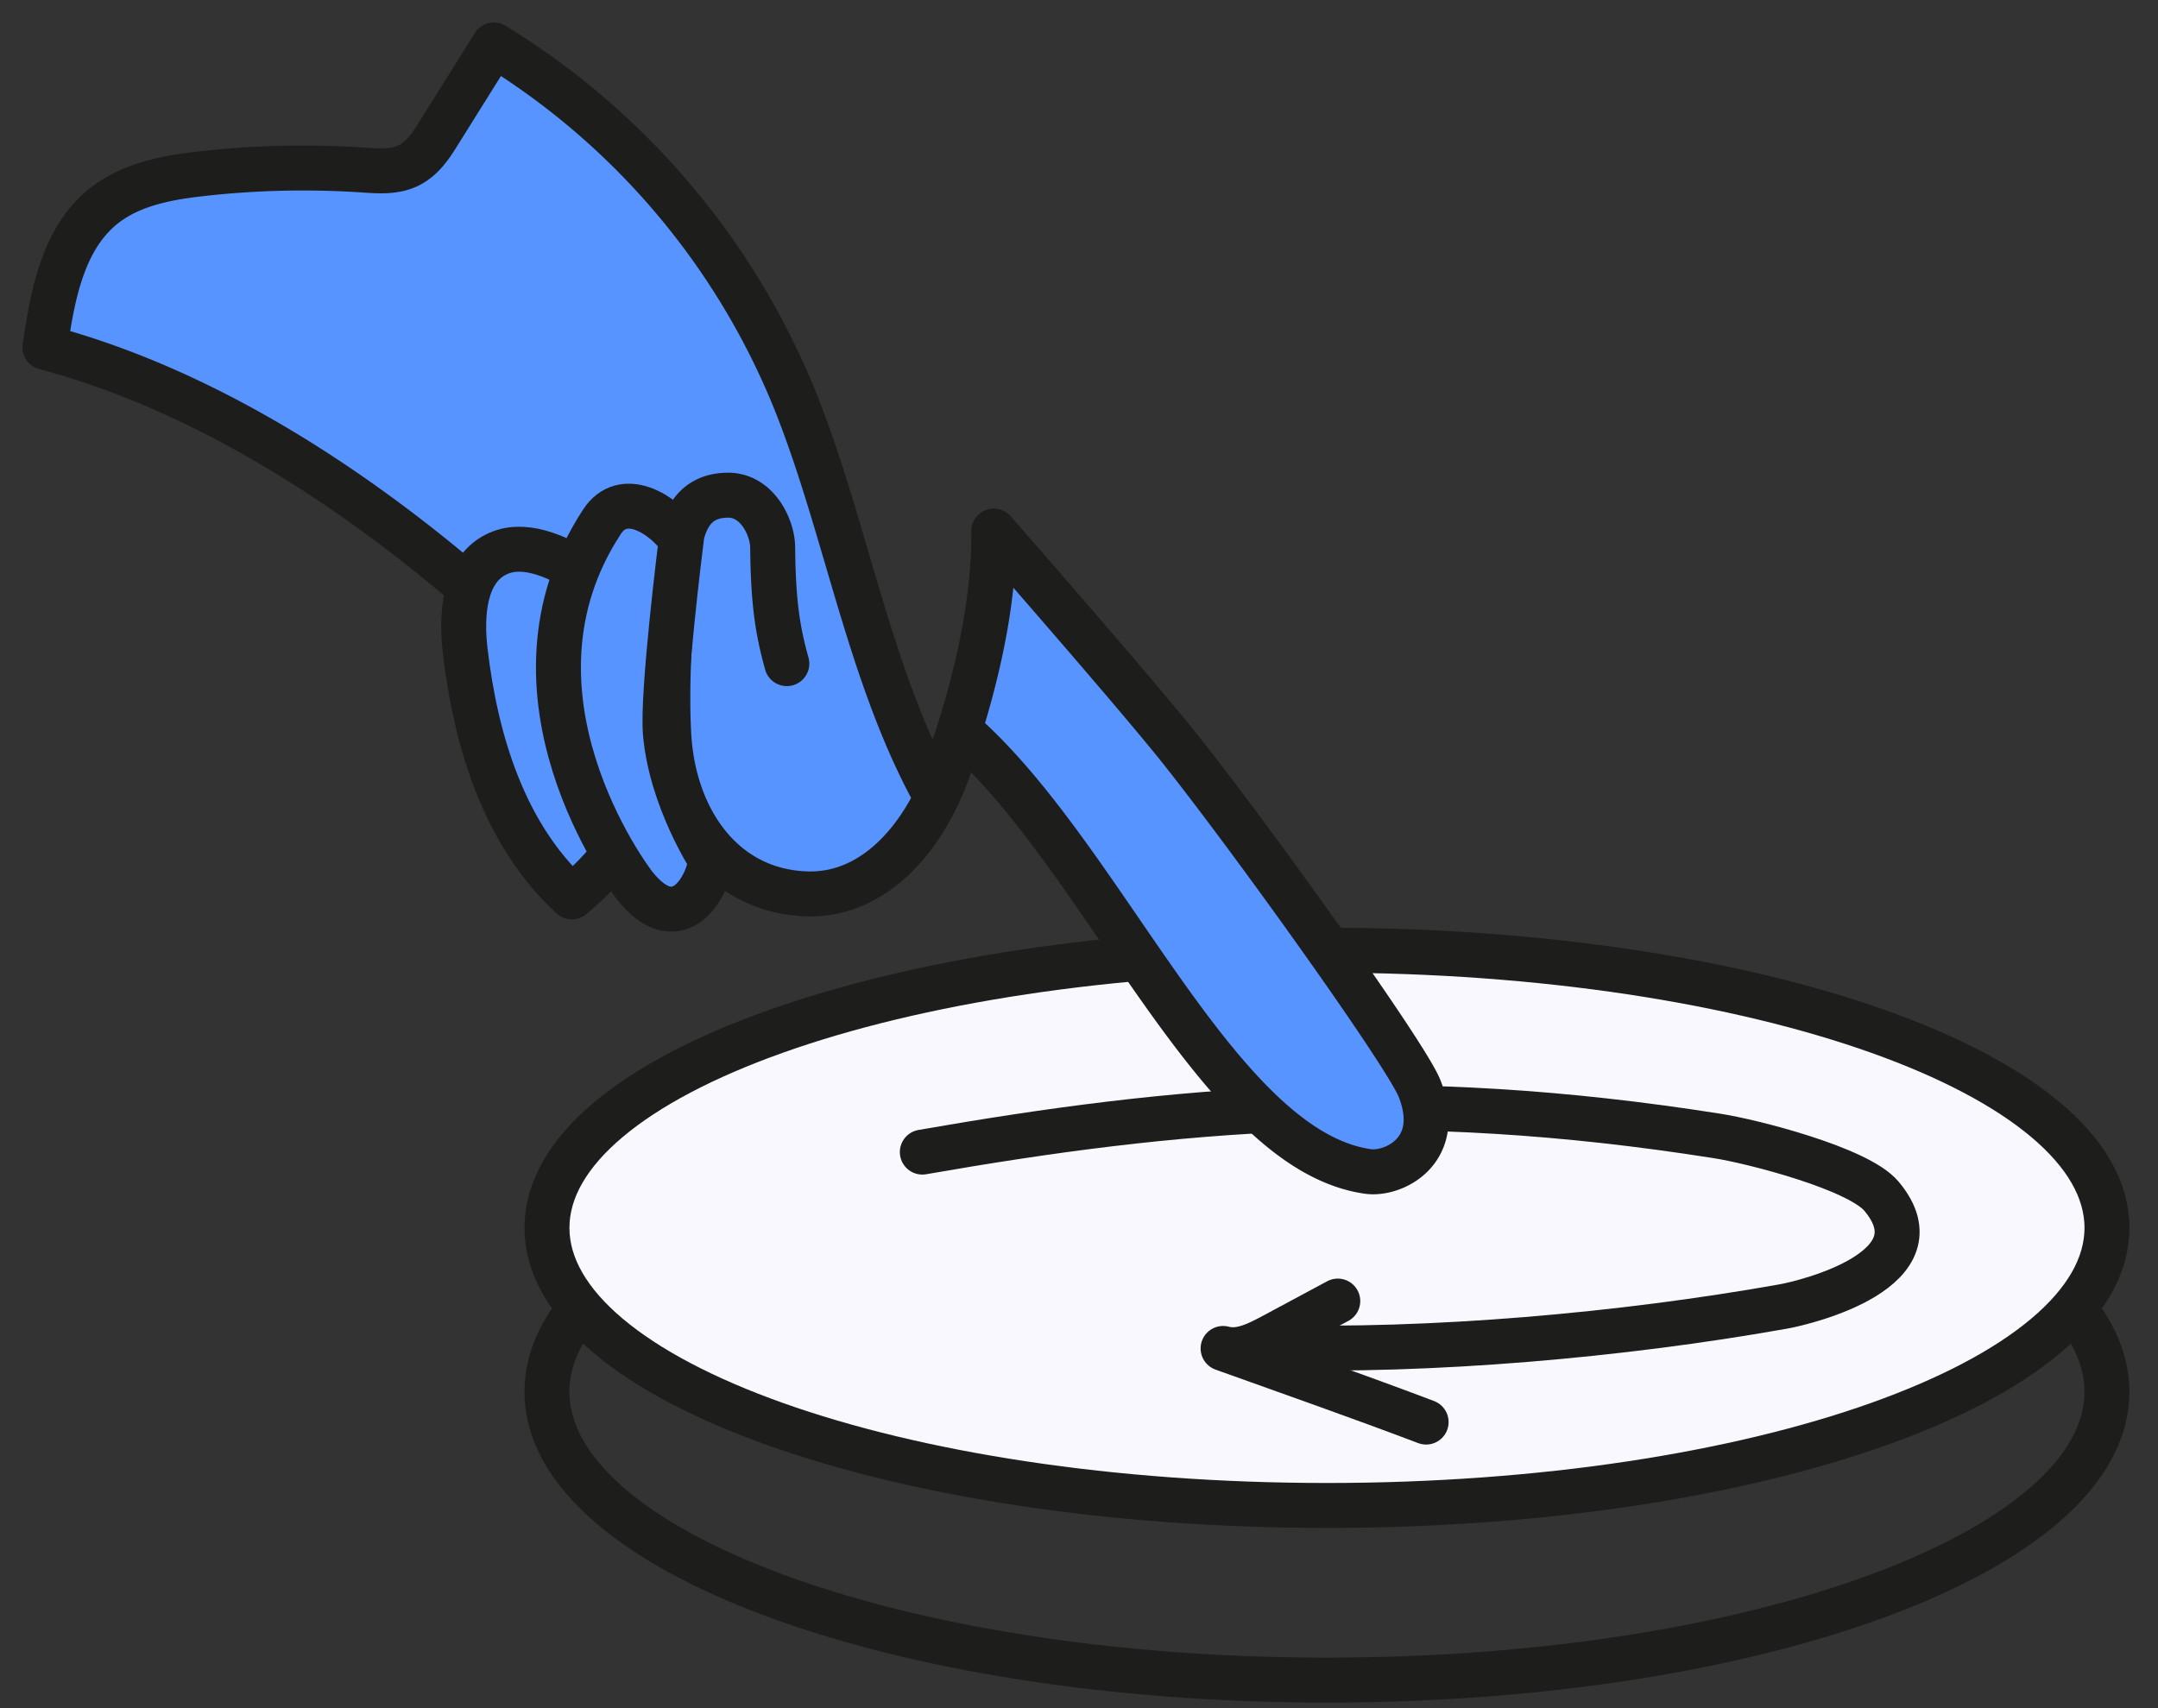 <svg xmlns="http://www.w3.org/2000/svg" width="48" height="38" fill="none"><rect width="100%" height="100%" fill="#333333" stroke="none"/><path stroke="#1D1D1B" stroke-linecap="round" stroke-linejoin="round" d="M29.514 37.376c9.582 0 17.35-2.872 17.35-6.414s-7.768-6.413-17.35-6.413c-9.581 0-17.349 2.871-17.349 6.413 0 3.542 7.768 6.414 17.35 6.414Z"/><path fill="#F9F8FF" stroke="#1D1D1B" stroke-miterlimit="10" d="M29.515 33.491c9.582 0 17.35-2.765 17.35-6.176s-7.768-6.176-17.35-6.176-17.349 2.765-17.349 6.176 7.767 6.176 17.35 6.176Z"/><path stroke="#1D1D1B" stroke-linecap="round" stroke-linejoin="round" d="M20.515 25.63c5.672-.99 10.754-1.452 17.673-.36.79.122 3.148.726 3.662 1.342 1.362 1.626-1.684 2.365-2.191 2.454-3.572.636-7.831 1.015-11.46.906"/><path stroke="#1D1D1B" stroke-linecap="round" stroke-linejoin="round" d="M29.756 28.944c-.489.264-.97.52-1.459.784-.34.18-.72.373-1.092.27 1.452.52 3.077 1.092 4.516 1.638"/><path fill="#5794FF" d="M10.985 13.543C7.981 10.873 4.555 8.674 1 7.727c.167-1.146.39-2.404 1.295-3.135.613-.495 1.43-.644 2.21-.73a20.19 20.19 0 0 1 3.569-.08c.359.024.743.055 1.059-.125.248-.136.421-.371.57-.607L10.985 1a16.542 16.542 0 0 1 6.702 7.916c1.134 2.83 1.648 6.144 3.134 8.808.806-2.094 1.301-4.157 1.283-5.91 0 0 2.725 3.11 3.927 4.578 1.455 1.777 5.228 7.024 5.544 7.823.55 1.393-.589 1.926-1.146 1.846-3.37-.471-5.879-7.043-9.093-9.818-.372 1.834-1.599 3.71-3.407 3.642-1.865-.068-2.955-1.678-3.054-3.549-.062-1.115.025-2.65.173-3.76.087-.625.161-1.542 1.128-1.56.663-.013 1.003.712 1.01 1.152.012 1.22.105 1.84.315 2.595"/><path stroke="#1D1D1B" stroke-linecap="round" stroke-linejoin="round" d="M10.985 13.543C7.981 10.873 4.555 8.674 1 7.727c.167-1.146.39-2.404 1.295-3.135.613-.495 1.43-.644 2.21-.73a20.19 20.19 0 0 1 3.569-.08c.359.024.743.055 1.059-.125.248-.136.421-.371.57-.607L10.985 1a16.542 16.542 0 0 1 6.702 7.916c1.134 2.83 1.648 6.144 3.134 8.808.806-2.094 1.301-4.157 1.283-5.91 0 0 2.725 3.11 3.927 4.578 1.455 1.777 5.228 7.024 5.544 7.823.55 1.393-.589 1.926-1.146 1.846-3.37-.471-5.879-7.043-9.093-9.818-.372 1.834-1.599 3.71-3.407 3.642-1.865-.068-2.955-1.678-3.054-3.549-.062-1.115.025-2.65.173-3.76.087-.625.161-1.542 1.128-1.56.663-.013 1.003.712 1.01 1.152.012 1.22.105 1.84.315 2.595"/><path fill="#5794FF" d="M13.958 18.572c-.34.52-.755.985-1.239 1.381-1.498-1.375-2.136-3.456-2.372-5.475-.093-.793-.03-1.771.675-2.137.614-.316 1.35.037 1.945.384"/><path stroke="#1D1D1B" stroke-linecap="round" stroke-linejoin="round" d="M13.958 18.572c-.34.52-.755.985-1.239 1.381-1.498-1.375-2.136-3.456-2.372-5.475-.093-.793-.03-1.771.675-2.137.614-.316 1.35.037 1.945.384"/><path fill="#5794FF" stroke="#1D1D1B" stroke-linecap="round" stroke-linejoin="round" d="M15.148 12c-.403-.576-1.289-1.115-1.76-.39-2.49 3.803.601 7.934.738 8.102.91 1.133 1.58.142 1.69-.576 0 0-.885-1.345-1.015-2.819-.08-.892.353-4.317.353-4.317h-.006Z"/></svg>